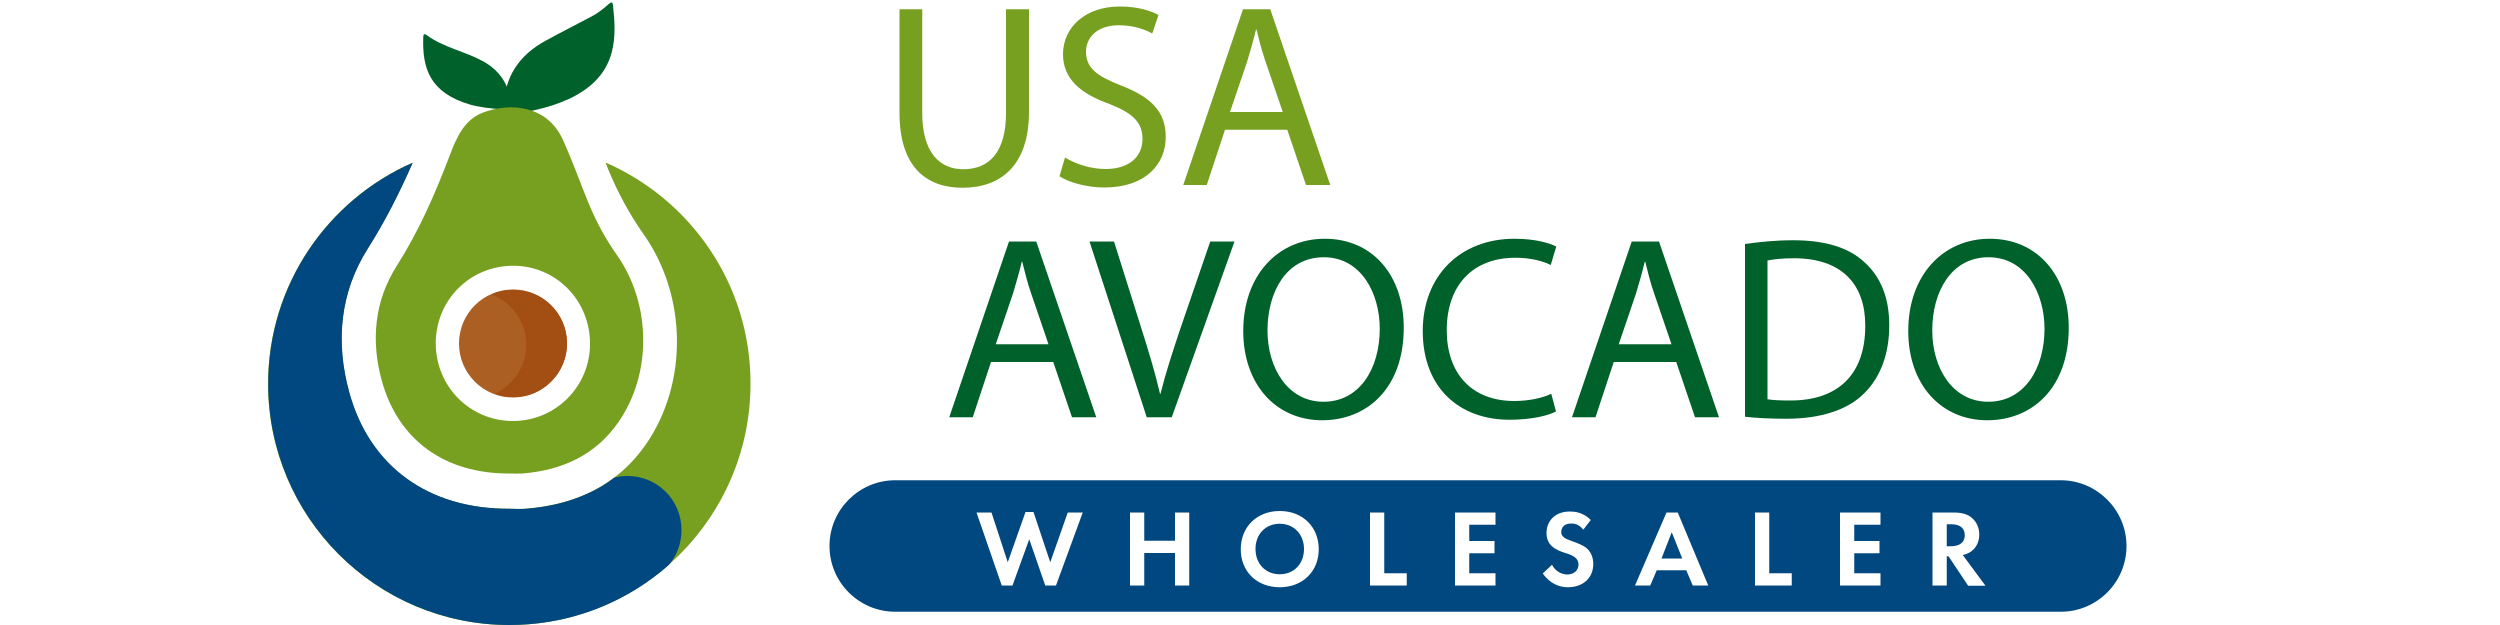 <?xml version="1.0" encoding="utf-8"?>
<!-- Generator: Adobe Illustrator 26.0.2, SVG Export Plug-In . SVG Version: 6.00 Build 0)  -->
<svg version="1.1" id="Layer_1" xmlns="http://www.w3.org/2000/svg" xmlns:xlink="http://www.w3.org/1999/xlink" x="0px" y="0px"
	 viewBox="0 0 1000 250" style="enable-background:new 0 0 1000 250;" xml:space="preserve">
<style type="text/css">
	.st0{display:none;}
	.st1{display:inline;fill:#1D1D1B;}
	.st2{fill:#00612A;}
	.st3{fill:#77A021;}
	.st4{fill:#00487F;}
	.st5{fill:#AB5F23;}
	.st6{fill:#A34E13;}
</style>
<g>
	<g class="st0">
		<path class="st1" d="M447.7,56.4l15.5,37.9h-9.9l-2.5-7.7h-21.3l-2.5,7.7h-9.9l15.5-37.9H447.7z M431.8,81.6h16.7l-8.4-19.8
			L431.8,81.6z"/>
		<path class="st1" d="M817.8,130.2l15.5,37.9h-9.9l-2.5-7.7h-21.3l-2.5,7.7h-9.9l15.5-37.9L817.8,130.2L817.8,130.2z M801.8,155.4
			h16.7l-8.4-19.8L801.8,155.4z"/>
		<path class="st1" d="M582.1,56.4l15.5,37.9h-9.9l-2.5-7.7h-21.3l-2.5,7.7h-9.9L567,56.4H582.1z M566.2,81.6h16.7l-8.4-19.8
			L566.2,81.6z"/>
		<path class="st1" d="M506.2,55.7V62h-14.9v32.3h-9.8V61.9h-13.6v-6.3L506.2,55.7L506.2,55.7z"/>
		<path class="st1" d="M711.6,129.5v6.3h-14.9v32.3h-9.8v-32.3h-13.6v-6.3H711.6z"/>
		<path class="st1" d="M523.2,55.7V88h23.4v6.3h-32V55.7H523.2z"/>
		<path class="st1" d="M671.7,203.3v32.3h23.4v6.3h-32v-38.6L671.7,203.3L671.7,203.3z"/>
		<path class="st1" d="M850.7,129.5v32.3h23.4v6.3h-32v-38.6H850.7z"/>
		<path class="st1" d="M632.4,55.7c1.9,0,5.3,0.6,6.9,2.5c2.5,2.8,1.3,6.8,1.4,9.8h-8.5c0-1.5-0.4-4.6-0.9-5.1S630,62,629.1,62
			h-12.5c-0.9,0-1.7,0.3-2.2,0.9c-0.5,0.5-0.9,1.2-0.9,2.9v2c0,1.7,0.4,2.4,0.9,2.9s1.3,0.9,2.2,0.9h16.7c1.9,0,5.2,0.7,6.9,2.5
			c1.6,1.8,2.7,4.7,2.7,8v2c0,3.3-1.1,6.2-2.7,8c-1.6,1.8-5,2.5-6.9,2.5H612c-1.9,0-3.9-0.7-5.6-2.5c-1.6-1.8-2.7-4.7-2.7-8V83h9.8
			c0,0.8,0,1.5,0,1.5c0,1.7,0.4,2.4,0.9,2.9s1.3,0.9,2.2,0.9H630c0.9,0,1.7-0.3,2.2-0.9c0.5-0.5,0.9-1.2,0.9-2.9c0,0,0-2.2,0-3.4
			c-0.1-1.2-0.4-1.8-0.8-2.2c-0.5-0.5-1.3-0.9-2.2-0.9h-19.3c-1.9,0-3.9-0.7-5.6-2.5c-1.6-1.7-2.7-4.5-2.7-7.7l0,0v-1.5
			c0-3.3,1.1-6.2,2.7-8c1.6-1.8,3.7-2.5,5.6-2.5h21.6V55.7z"/>
		<path class="st1" d="M493.3,203.3c1.9,0,5.3,0.6,6.9,2.5c2.5,2.8,1.3,6.8,1.4,9.8h-8.5c0-1.5-0.4-4.6-0.9-5.1s-1.3-0.9-2.2-0.9
			h-12.5c-0.9,0-1.7,0.3-2.2,0.9c-0.5,0.5-0.9,1.2-0.9,2.9v2c0,1.7,0.4,2.4,0.9,2.9s1.3,0.9,2.2,0.9h16.7c1.9,0,5.2,0.7,6.9,2.5
			c1.6,1.8,2.7,4.7,2.7,8v2c0,3.3-1.1,6.2-2.7,8s-5,2.5-6.9,2.5H473c-1.9,0-3.9-0.7-5.6-2.5s-2.7-4.7-2.7-8v-1.1h9.8
			c0,0.8,0,1.5,0,1.5c0,1.7,0.4,2.4,0.9,2.9s1.3,0.9,2.2,0.9H491c0.9,0,1.7-0.3,2.2-0.9c0.5-0.5,0.9-1.2,0.9-2.9c0,0,0-2.2,0-3.4
			c-0.1-1.2-0.4-1.8-0.8-2.2c-0.5-0.5-1.3-0.9-2.2-0.9h-19.3c-1.9,0-3.9-0.7-5.6-2.5c-1.6-1.7-2.7-4.5-2.7-7.7l0,0v-1.5
			c0-3.3,1.1-6.2,2.7-8s3.7-2.5,5.6-2.5L493.3,203.3L493.3,203.3z"/>
		<path class="st1" d="M656.4,129.5c1.9,0,5.3,0.6,6.9,2.5c2.5,2.8,1.3,6.8,1.4,9.8h-8.5c0-1.5-0.4-4.6-0.9-5.1s-1.3-0.9-2.2-0.9
			h-12.5c-0.9,0-1.7,0.3-2.2,0.9c-0.5,0.5-0.9,1.2-0.9,2.9v2c0,1.7,0.4,2.4,0.9,2.9s1.3,0.9,2.2,0.9h16.7c1.9,0,5.2,0.7,6.9,2.5
			c1.6,1.8,2.7,4.7,2.7,8v2c0,3.3-1.1,6.2-2.7,8c-1.6,1.8-5,2.5-6.9,2.5H636c-1.9,0-3.9-0.7-5.6-2.5c-1.6-1.8-2.7-4.7-2.7-8v-1.1
			h9.8c0,0.8,0,1.5,0,1.5c0,1.7,0.4,2.4,0.9,2.9s1.3,0.9,2.2,0.9H654c0.9,0,1.7-0.3,2.2-0.9c0.5-0.5,0.9-1.2,0.9-2.9
			c0,0,0-2.2,0-3.4c-0.1-1.2-0.4-1.8-0.8-2.2c-0.5-0.5-1.3-0.9-2.2-0.9h-19.3c-1.9,0-3.9-0.7-5.6-2.5c-1.6-1.7-2.7-4.5-2.7-7.7l0,0
			v-1.5c0-3.3,1.1-6.2,2.7-8c1.6-1.8,3.7-2.5,5.6-2.5L656.4,129.5L656.4,129.5z"/>
		<path class="st1" d="M452.8,129.5v38.6h-10.3v-38.6H452.8z"/>
		<path class="st1" d="M804.8,203.3v38.6h-10.3v-38.6L804.8,203.3L804.8,203.3z"/>
		<path class="st1" d="M779.9,129.5v38.6h-10.3v-38.6H779.9z"/>
		<path class="st1" d="M481.5,129.5l20.1,32.1v-32.1h8.6v38.6h-15.4l-20.1-28.3v28.3h-9.8v-38.6H481.5z"/>
		<path class="st1" d="M832.5,203.3l20.1,32.1v-32.1h8.6v38.6h-15.4l-20.1-28.3v28.3h-9.8v-38.6L832.5,203.3L832.5,203.3z"/>
		<path class="st1" d="M552.9,129.9c1.9,0,6.5,0.7,8.1,2.5s4,4.7,4,8V158c0,3.3-2.3,6.2-4,8c-1.6,1.8-6.2,2.5-8.1,2.5h-30.7v-38.6
			H552.9z M532,162.2h20.1c0.9,0,1.7-0.3,2.2-0.9c0.5-0.5,0.9-1.2,0.9-2.9v-18.5c0-1.7-0.4-2.4-0.9-2.9s-1.3-0.9-2.2-0.9H532V162.2z
			"/>
		<path class="st1" d="M584.5,129.5c0,5.5,0,28.5,0,28.5c0,1.7,0.4,2.4,0.9,2.9s1.3,0.9,2.2,0.9H604c0.9,0,1.7-0.3,2.2-0.9
			c0.5-0.5,0.9-1.2,0.9-2.9v-28.5h9.8v28.2c0,3.3,0.2,6.2-1.4,8c-1.6,1.8-3.7,2.5-5.6,2.5h-24.3c-1.9,0-5.2-0.7-6.9-2.5
			c-1.6-1.8-2.7-4.7-2.7-8v-28.2H584.5z"/>
		<path class="st1" d="M523.1,203.3c0,5.5,0,28.5,0,28.5c0,1.7,0.4,2.4,0.9,2.9s1.3,0.9,2.2,0.9h16.4c0.9,0,1.7-0.3,2.2-0.9
			c0.5-0.5,0.9-1.2,0.9-2.9v-28.5h9.8v28.2c0,3.3,0.2,6.2-1.4,8c-1.6,1.8-3.7,2.5-5.6,2.5h-24.3c-1.9,0-5.2-0.7-6.9-2.5
			c-1.6-1.8-2.7-4.7-2.7-8v-28.2H523.1z"/>
		<path class="st1" d="M718.9,129.5h31.2c1.9,0,3.9,0.7,5.6,2.5c1.6,1.8,2.7,4.7,2.7,8v8.5c0,3.7-9.1,3.4-8.5,3.5
			c0,0,8.5,0.1,8.5,4.7v11.5h-9.8c0-0.8,0-9.3,0-9.3c0-1.7-1.6-2.4-2.1-2.9s-3.8-0.9-4.7-0.9h-13v13.1H719L718.9,129.5L718.9,129.5
			L718.9,129.5z M728.7,148.7h16.8c0.9,0,1.7-0.3,2.2-0.9c0.5-0.5,0.9-1.2,0.9-2.9v-5.4c0-1.7-0.4-2.4-0.9-2.9s-1.3-0.9-2.2-0.9
			h-16.8V148.7z"/>
		<path class="st1" d="M593.6,203.3c1.9,0,6.5,0.7,8.1,2.5s2.7,4.7,2.7,8v4.7c0,3.3-1.1,6.2-2.7,8c-1.6,1.8-6.2,2.5-8.1,2.5H576
			v13.1h-9.8v-38.6h27.4L593.6,203.3L593.6,203.3z M576,222.6h16.8c0.9,0,1.7-0.3,2.2-0.9c0.5-0.5,0.9-1.2,0.9-2.9v-5.4
			c0-1.7-0.4-2.4-0.9-2.9s-1.3-0.9-2.2-0.9H576V222.6z"/>
		<path class="st1" d="M642.1,203.3c1.9,0,6.5,0.7,8.1,2.5s2.7,4.7,2.7,8v4.7c0,3.3-1.1,6.2-2.7,8c-1.6,1.8-6.2,2.5-8.1,2.5h-17.6
			v13.1h-9.8v-38.6h27.4L642.1,203.3L642.1,203.3z M624.5,222.6h16.8c0.9,0,1.7-0.3,2.2-0.9c0.5-0.5,0.9-1.2,0.9-2.9v-5.4
			c0-1.7-0.4-2.4-0.9-2.9s-1.3-0.9-2.2-0.9h-16.8V222.6z"/>
		<path class="st1" d="M709.2,203.3l8.4,9.8l3.8,4.4l1,1.1l1-1.1l3.8-4.4l7.1-9.8h10.9l-8.4,9.8l-8,9.4l-1,1.1l-1.2,1.4v16.8h-9.8
			V225l-1.2-1.4l-1-1.1l-8-9.4l-8.4-9.8H709.2z"/>
		<path class="st1" d="M905.3,203.3c1.9,0,3.9,0.7,5.6,2.5c1.6,1.8,2.7,4.7,2.7,8l-0.1,2.7h-9.8v-3c0-1.7-0.4-2.4-0.9-2.9
			s-1.3-0.9-2.2-0.9h-15.8c-0.9,0-1.7,0.3-2.2,0.9c-0.5,0.5-0.9,1.2-0.9,2.9V232c0,1.7,0.4,2.4,0.9,2.9s1.3,0.9,2.2,0.9h15.8
			c0.9,0,1.7-0.3,2.2-0.9c0.5-0.5,0.9-1.2,0.9-2.9v-3h9.8l0.1,2.7c0,3.3-1.1,6.2-2.7,8c-1.6,1.8-3.7,2.5-5.6,2.5h-21.1
			c-1.9,0-6.5-0.7-8.1-2.5s-2.7-4.7-2.7-8V214c0-3.3,1.1-6.2,2.7-8c1.6-1.8,6.2-2.5,8.1-2.5L905.3,203.3z"/>
		<rect x="921.6" y="234.3" class="st1" width="9.4" height="7.6"/>
		<path class="st1" d="M752.2,234.7h8v6.5c0,0-0.7,6.5-4.5,6.5c-3.9,0-4.5,0-4.5,0v-2.5h3.3c0,0,1.9-1.3,2.4-4h-4.5L752.2,234.7z"/>
	</g>
</g>
<g>
	<g>
		<path class="st2" d="M396.4,144.8l-7.3,22.1h-9.4l23.9-70.3h10.9l24,70.3h-9.7l-7.5-22.1H396.4z M419.4,137.7l-6.9-20.2
			c-1.6-4.6-2.6-8.8-3.6-12.8h-0.2c-1,4.2-2.2,8.4-3.5,12.7l-6.9,20.3H419.4z"/>
		<path class="st2" d="M458.7,166.9l-22.9-70.3h9.8l10.9,34.6c3,9.5,5.6,18,7.5,26.3h0.2c2-8.1,4.9-17,8-26.2l11.9-34.7h9.7
			l-25.1,70.3H458.7z"/>
		<path class="st2" d="M561.5,131.1c0,24.2-14.7,37-32.6,37c-18.6,0-31.6-14.4-31.6-35.7c0-22.3,13.9-36.9,32.6-36.9
			C549.1,95.5,561.5,110.2,561.5,131.1z M507,132.2c0,15,8.1,28.5,22.4,28.5c14.4,0,22.5-13.2,22.5-29.2c0-14-7.3-28.6-22.4-28.6
			C514.5,102.9,507,116.8,507,132.2z"/>
		<path class="st2" d="M622.4,164.6c-3.3,1.7-10,3.3-18.6,3.3c-19.8,0-34.7-12.5-34.7-35.5c0-22,14.9-36.9,36.7-36.9
			c8.8,0,14.3,1.9,16.7,3.1l-2.2,7.4c-3.4-1.7-8.3-2.9-14.2-2.9c-16.5,0-27.4,10.5-27.4,29c0,17.2,9.9,28.3,27,28.3
			c5.5,0,11.2-1.1,14.8-2.9L622.4,164.6z"/>
		<path class="st2" d="M645.5,144.8l-7.3,22.1h-9.4l23.9-70.3h10.9l24,70.3H678l-7.5-22.1H645.5z M668.6,137.7l-6.9-20.2
			c-1.6-4.6-2.6-8.8-3.6-12.8h-0.2c-1,4.2-2.2,8.4-3.5,12.7l-6.9,20.3H668.6z"/>
		<path class="st2" d="M698,97.6c5.5-0.8,12.1-1.5,19.3-1.5c13,0,22.3,3,28.5,8.8c6.3,5.7,9.9,13.9,9.9,25.2
			c0,11.5-3.5,20.8-10.1,27.3c-6.6,6.6-17.4,10.1-31.1,10.1c-6.5,0-11.9-0.3-16.5-0.8V97.6z M707,159.7c2.3,0.4,5.6,0.5,9.2,0.5
			c19.4,0,29.9-10.8,29.9-29.8c0.1-16.6-9.3-27.1-28.5-27.1c-4.7,0-8.2,0.4-10.6,0.9V159.7z"/>
		<path class="st2" d="M827.5,131.1c0,24.2-14.7,37-32.6,37c-18.6,0-31.6-14.4-31.6-35.7c0-22.3,13.9-36.9,32.6-36.9
			C815,95.5,827.5,110.2,827.5,131.1z M772.9,132.2c0,15,8.1,28.5,22.4,28.5c14.4,0,22.5-13.2,22.5-29.2c0-14-7.3-28.6-22.4-28.6
			C780.4,102.9,772.9,116.8,772.9,132.2z"/>
	</g>
</g>
<g>
	<g>
		<path class="st3" d="M368.9,3.7v41.6c0,15.7,7,22.4,16.4,22.4c10.4,0,17.1-6.9,17.1-22.4V3.7h9.2v41c0,21.6-11.4,30.4-26.6,30.4
			c-14.4,0-25.2-8.2-25.2-30V3.7H368.9z"/>
		<path class="st3" d="M426,63c4.1,2.5,10,4.6,16.3,4.6c9.3,0,14.7-4.9,14.7-12c0-6.6-3.8-10.3-13.2-14c-11.5-4.1-18.6-10-18.6-19.9
			c0-10.9,9.1-19.1,22.7-19.1c7.2,0,12.4,1.7,15.5,3.4l-2.5,7.4c-2.3-1.3-7-3.3-13.3-3.3c-9.6,0-13.2,5.7-13.2,10.5
			c0,6.6,4.3,9.8,14,13.6c11.9,4.6,17.9,10.3,17.9,20.6c0,10.8-8,20.2-24.6,20.2c-6.8,0-14.2-2-17.9-4.5L426,63z"/>
		<path class="st3" d="M490,51.9L482.7,74h-9.4l23.9-70.3h10.9l24,70.3h-9.7l-7.5-22.1H490z M513.1,44.8l-6.9-20.2
			c-1.6-4.6-2.6-8.8-3.6-12.8h-0.2c-1,4.2-2.2,8.4-3.5,12.7l-6.9,20.3H513.1z"/>
	</g>
</g>
<g>
	<path class="st4" d="M511.9,209.5c-5.7,0-9.7,4.2-9.7,10.1c0,5.9,4,10.1,9.7,10.1s9.7-4.2,9.7-10.1
		C521.6,213.7,517.5,209.5,511.9,209.5z"/>
	<path class="st4" d="M780.4,209.7h-1.7v8.8h1.6c1.1,0,5.6-0.1,5.6-4.4C785.9,209.7,781.4,209.7,780.4,209.7z"/>
	<path class="st4" d="M824.3,192.1H358.1c-14.5,0-26.3,11.8-26.3,26.3v0c0,14.5,11.8,26.3,26.3,26.3h466.2
		c14.5,0,26.3-11.8,26.3-26.3v0C850.6,203.9,838.7,192.1,824.3,192.1z M422.4,234.2h-4.3l-6.4-18.5l-6.7,18.5h-4.3L390.6,205h6
		l6.5,19.9l7.1-20.1h3.2l6.7,20.1l7-19.9h6L422.4,234.2z M475.7,234.2H470v-13h-12.3v13H452V205h5.7v11.3H470V205h5.7V234.2z
		 M511.9,234.9c-9.2,0-15.6-6.3-15.6-15.2s6.4-15.3,15.6-15.3c9.2,0,15.6,6.4,15.6,15.3S521,234.9,511.9,234.9z M562.7,234.2H548
		V205h5.7v24.3h9V234.2z M598.2,209.9h-10.5v6.5h10.1v4.9h-10.1v8h10.5v4.9H582V205h16.2V209.9z M627.2,234.9
		c-5.4,0-8.5-3.3-10.1-5.5l3.7-3.5c1.4,2.8,4.1,3.9,6.1,3.9c2.6,0,4.5-1.6,4.5-4c0-1-0.4-1.9-1.1-2.6c-1.1-1-2.8-1.6-4.5-2.1
		c-1.5-0.5-3.4-1.2-4.9-2.5c-1-0.8-2.3-2.5-2.3-5.4c0-4.3,2.9-8.6,9.4-8.6c1.8,0,5.3,0.3,8.3,3.4l-3,3.9c-1.7-2.3-3.7-2.5-4.8-2.5
		c-3.1,0-4,1.9-4,3.4c0,0.7,0.2,1.4,0.9,2c0.7,0.7,1.7,1,3.5,1.7c2.3,0.8,4.4,1.6,5.9,2.9c1.3,1.2,2.5,3.2,2.5,6.1
		C637.4,231,633.3,234.9,627.2,234.9z M677.1,234.2l-2.6-6.1h-11.8l-2.6,6.1H654l12.6-29.2h4.5l12.2,29.2H677.1z M716.7,234.2H702
		V205h5.7v24.3h9V234.2z M752.2,209.9h-10.5v6.5h10.1v4.9h-10.1v8h10.5v4.9H736V205h16.2V209.9z M787.2,234.2l-7.8-11.7h-0.7v11.7
		H773V205h8.4c4,0,6.1,1,7.4,2.2c2.2,1.9,2.9,4.4,2.9,6.6c0,2.8-1.1,5.3-3.4,6.9c-0.7,0.5-1.8,1-3.2,1.3l9.1,12.3H787.2z"/>
	<polygon class="st4" points="664.6,223.4 672.9,223.4 668.7,212.9 	"/>
</g>
<g>
	<path class="st3" d="M242.2,65c0.4,0.9,0.7,1.9,1.1,2.8c3.8,9.2,8.5,17.9,14.2,26c17.3,24.5,17.8,59.4,0.9,83.9
		c-11.6,16.7-28.4,24.2-48.2,25.8c-2.2,0.2-4.4,0-6.6,0c-32.4,0.1-55.9-16.9-64-46.7c-5.5-20-3.6-39.8,7.4-57.3
		c7-11.1,12.9-22.6,18-34.4c-34,14.9-57.8,48.9-57.8,88.4c0,53.3,43.2,96.5,96.5,96.5s96.5-43.2,96.5-96.5
		C300.3,113.9,276.4,79.9,242.2,65z"/>
	<path class="st2" d="M224.4,40.9c-6.6,2.6-13.5,3.9-20.5,4.9c-2,0.3-2.3-0.4-2.3-2.2c-0.1-12.6,5.9-21.5,16.8-27.4
		c6-3.3,12.2-6.4,18.2-9.6c2.5-1.3,4.8-3.1,6.9-5c1-0.9,1.6-0.9,1.7,0.6c0.7,6.3,1.1,12.5-0.5,18.7c-2.5,9.4-9.2,15-17.6,18.9
		C226.1,40.2,225.2,40.5,224.4,40.9z"/>
	<path class="st2" d="M187.9,41.8c-16.1-4.8-19-14.6-18.6-26.8c0-0.9,0.2-1.8,1.3-1c6.8,5,15.3,6.5,22.6,10.5
		c6.9,3.8,10.5,9.6,11.4,17.3c0.2,1.6-0.2,2.1-1.9,2C197.2,43.6,191.8,42.9,187.9,41.8z"/>
	<path class="st3" d="M246.7,101.9c-4.6-6.5-8.3-13.4-11.3-20.7c-3.5-8.5-6.5-17.1-10.3-25.4c-6.3-13.8-21.2-14.9-32.1-10.7
		c-7.4,2.9-10.4,10-13,16.8c-5.9,15.5-12.4,30.5-21.4,44.6c-8.8,13.9-10.3,29.7-5.9,45.7c6.5,23.8,25.2,37.3,51,37.2
		c1.8,0,3.5,0.1,5.3,0c15.8-1.3,29.2-7.3,38.4-20.6C260.9,149.3,260.5,121.5,246.7,101.9z M205.2,168.4c-17.2,0-30.9-13.8-30.9-31.1
		c0-17.3,13.7-31,31-31c17.1,0,30.8,13.9,30.7,31.3C236,154.6,222.2,168.4,205.2,168.4z"/>
	<path class="st4" d="M272.6,212c0,5.4-1.9,10.3-5.1,14c-2,1.8-4.1,3.5-6.3,5.1c-16,11.9-35.9,18.9-57.4,18.9
		c-53.3,0-96.5-43.2-96.5-96.5c0-39.5,23.8-73.5,57.8-88.4c-5.2,11.8-11,23.4-18,34.4c-11.1,17.5-12.9,37.3-7.4,57.3
		c8.1,29.8,31.7,46.8,64,46.7c2.2,0,4.4,0.2,6.6,0c8.9-0.7,17.1-2.6,24.6-6c3.9-1.7,7.5-3.9,10.9-6.5c1.6-0.4,3.4-0.6,5.1-0.6
		C262.9,190.3,272.6,200,272.6,212z"/>
	<circle class="st5" cx="205.2" cy="137.4" r="21.6"/>
	<path class="st6" d="M220.1,121.8c-1.3-1.2-2.6-2.2-4.1-3c-3.8-2.2-8.1-3.1-12.3-2.8c-2.4,0.2-4.9,0.8-7.1,1.8
		c1.1,0.4,2.1,0.9,3.1,1.5c1.5,0.8,2.8,1.8,4.1,3c8.6,8.2,9,21.8,0.8,30.4c-2,2.1-4.3,3.7-6.8,4.8c0.6,0.2,1.2,0.4,1.8,0.6
		c2.6,0.7,5.3,0.9,8,0.6c4.9-0.5,9.6-2.7,13.3-6.6C229.1,143.5,228.7,129.9,220.1,121.8z"/>
</g>
</svg>
